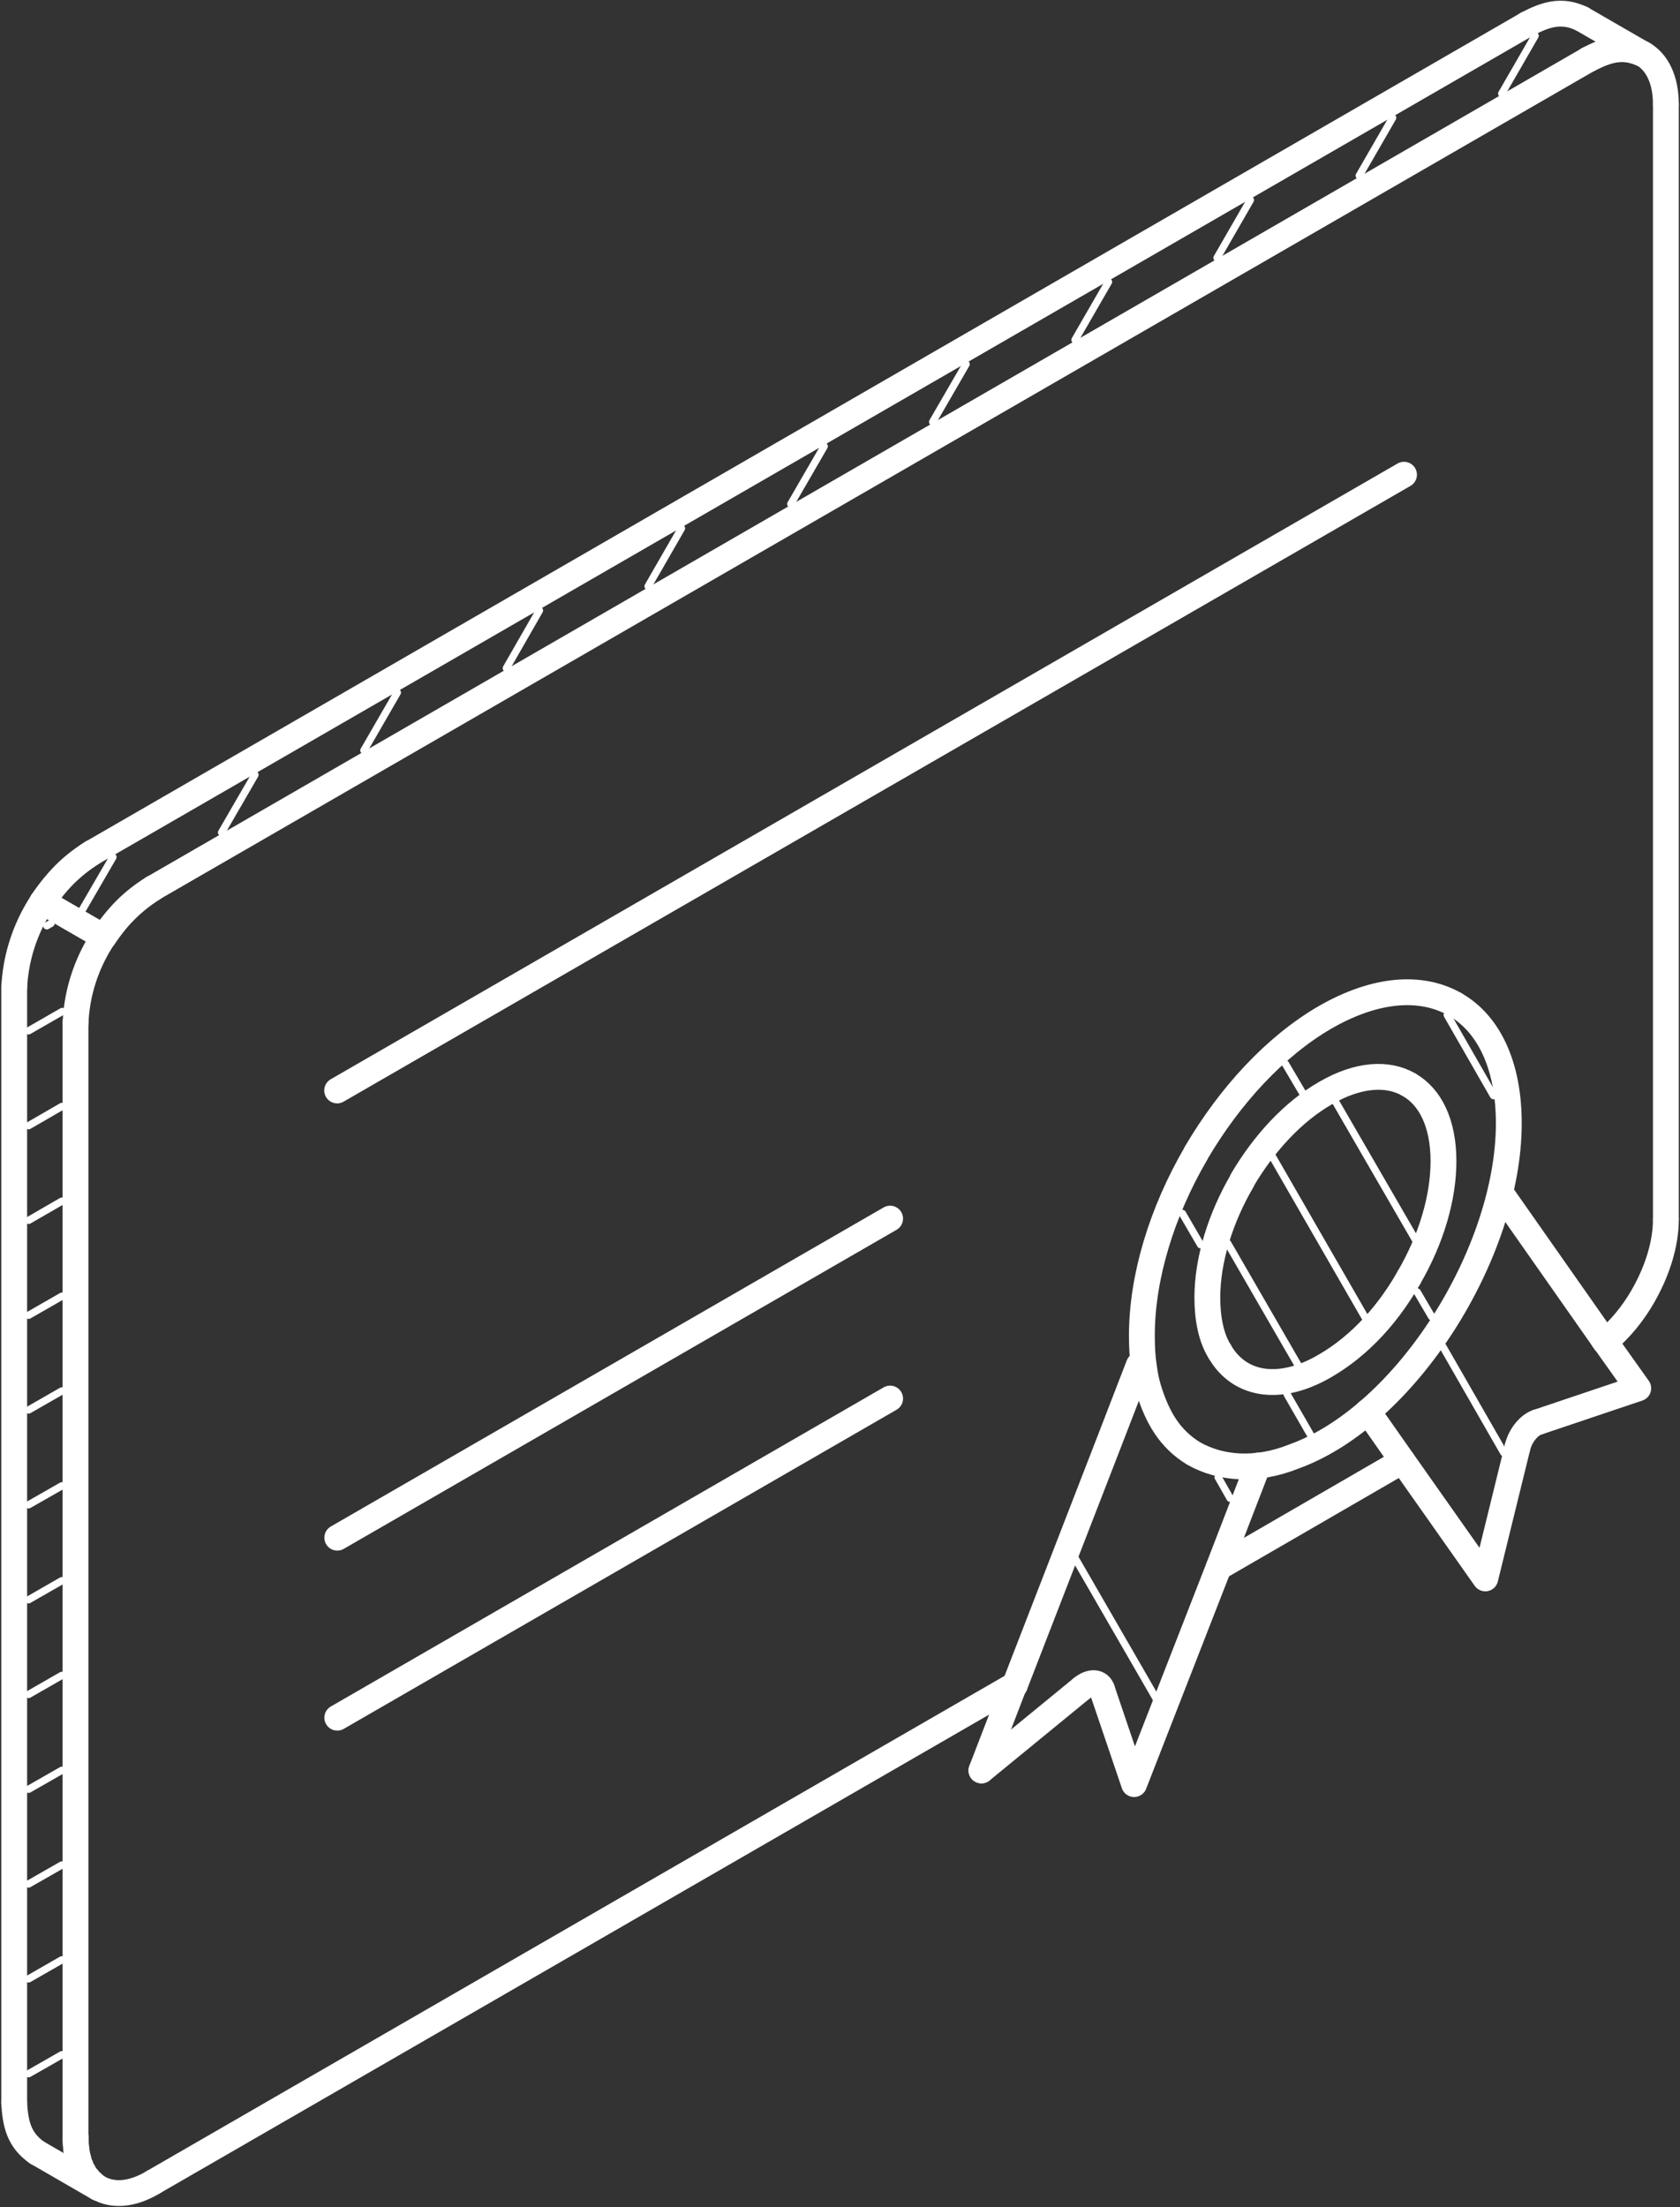 <?xml version="1.0" encoding="UTF-8"?> <svg xmlns="http://www.w3.org/2000/svg" width="357" height="469" viewBox="0 0 357 469" fill="none"><rect x="0" y="0" width="357" height="469" fill="#333333" stroke="none"/> <path d="M32.568 463.692C27.983 466.426 23.934 466.612 20.886 464.865C20.443 464.604 19.978 464.264 19.582 463.815C19.187 463.552 18.814 463.182 18.652 462.826C18.209 462.454 17.953 462.007 17.767 461.544C17.511 461.125 17.185 460.646 17.116 460.183C16.86 459.766 16.767 459.317 16.674 458.87C16.394 457.958 16.208 457.092 16.138 456.073C16.069 455.47 16.068 454.821 16.068 454.188" stroke="white" stroke-width="5.49" stroke-miterlimit="22.926" stroke-linecap="round" stroke-linejoin="round"></path> <path d="M337.488 12.642C340.114 11.312 342.335 10.416 344.683 10.416C345.389 10.416 346.021 10.494 346.828 10.681C347.535 10.865 348.368 11.128 349.151 11.469C352.104 13.215 353.998 16.878 353.998 22.146" stroke="white" stroke-width="5.49" stroke-miterlimit="22.926" stroke-linecap="round" stroke-linejoin="round"></path> <path d="M354.001 259.093C354.001 264.409 352.108 270.22 349.154 275.367C347.008 279.138 344.206 282.539 341.076 285.104" stroke="white" stroke-width="5.49" stroke-miterlimit="22.926" stroke-linecap="round" stroke-linejoin="round"></path> <path d="M340.717 284.577L341.095 285.101L348.128 294.993L326.828 302.164" stroke="white" stroke-width="5.49" stroke-miterlimit="22.926" stroke-linecap="round" stroke-linejoin="round"></path> <path d="M322.461 307.556L315.623 335.389L298.038 310.429L290.673 299.935" stroke="white" stroke-width="5.49" stroke-miterlimit="22.926" stroke-linecap="round" stroke-linejoin="round"></path> <path d="M267.315 311.405L258.962 333.043L240.997 379.096L234.201 359.052" stroke="white" stroke-width="5.49" stroke-miterlimit="22.926" stroke-linecap="round" stroke-linejoin="round"></path> <path d="M309.235 213.442C302.119 209.362 292.431 209.934 281.594 216.161C270.908 222.361 261.32 232.853 254.229 244.893" stroke="white" stroke-width="5.49" stroke-miterlimit="22.926" stroke-linecap="round" stroke-linejoin="round"></path> <path d="M254.018 245.308C246.932 257.501 242.65 271.318 242.65 283.775C242.65 286.123 242.751 288.302 243.076 290.387C243.276 291.995 243.602 293.632 244.053 295.102C245.956 301.299 248.635 305.751 253.592 308.808C259.326 312.086 266.938 312.689 274.95 309.489C298.812 300.881 320.621 266.187 320.621 238.692C320.621 226.283 316.314 217.49 309.228 213.441" stroke="white" stroke-width="5.49" stroke-miterlimit="22.926" stroke-linecap="round" stroke-linejoin="round"></path> <path d="M299.388 230.473C294.904 227.86 288.602 228.246 281.703 232.249C274.778 236.207 268.576 242.96 264.018 250.701" stroke="white" stroke-width="5.49" stroke-miterlimit="22.926" stroke-linecap="round" stroke-linejoin="round"></path> <path d="M263.916 250.968C259.324 258.864 256.559 267.735 256.559 275.74C256.559 280.083 257.349 284.271 259.176 287.145" stroke="white" stroke-width="5.49" stroke-miterlimit="22.926" stroke-linecap="round" stroke-linejoin="round"></path> <path d="M259.182 287.172C263.292 294.266 271.462 295.626 280.429 290.866C287.528 287.063 294.178 280.636 299.384 271.502" stroke="white" stroke-width="5.49" stroke-miterlimit="22.926" stroke-linecap="round" stroke-linejoin="round"></path> <path d="M299.378 271.5C304.219 263.2 306.739 254.362 306.739 246.744C306.739 238.736 303.969 233.067 299.378 230.469" stroke="white" stroke-width="5.49" stroke-miterlimit="22.926" stroke-linecap="round" stroke-linejoin="round"></path> <path d="M3 446.757C3.277 451.286 3.994 454.685 7.878 457.406" stroke="white" stroke-width="5.49" stroke-miterlimit="22.926" stroke-linecap="round" stroke-linejoin="round"></path> <path d="M7.885 457.404L20.877 464.914" stroke="white" stroke-width="5.49" stroke-miterlimit="22.926" stroke-linecap="round" stroke-linejoin="round"></path> <path d="M20.878 464.914C16.911 462.146 16.215 458.794 16.053 454.219" stroke="white" stroke-width="5.49" stroke-miterlimit="22.926" stroke-linecap="round" stroke-linejoin="round"></path> <path d="M16.041 454.219V217.258" stroke="white" stroke-width="5.49" stroke-miterlimit="22.926" stroke-linecap="round" stroke-linejoin="round"></path> <path d="M16.068 217.256C16.511 205.85 22.84 194.831 32.568 188.711" stroke="white" stroke-width="5.49" stroke-miterlimit="22.926" stroke-linecap="round" stroke-linejoin="round"></path> <path d="M32.549 188.713L337.499 12.642" stroke="white" stroke-width="5.49" stroke-miterlimit="22.926" stroke-linecap="round" stroke-linejoin="round"></path> <path d="M337.488 12.641C341.548 10.525 344.876 9.474 349.162 11.514" stroke="white" stroke-width="5.49" stroke-miterlimit="22.926" stroke-linecap="round" stroke-linejoin="round"></path> <path d="M349.162 11.518L336.126 3.991" stroke="white" stroke-width="5.49" stroke-miterlimit="22.926" stroke-linecap="round" stroke-linejoin="round"></path> <path d="M336.137 3.987C331.839 1.961 328.521 3.012 324.475 5.131" stroke="white" stroke-width="5.49" stroke-miterlimit="22.926" stroke-linecap="round" stroke-linejoin="round"></path> <path d="M324.5 5.131L19.564 181.203" stroke="white" stroke-width="5.49" stroke-miterlimit="22.926" stroke-linecap="round" stroke-linejoin="round"></path> <path d="M19.567 181.2C9.826 187.35 3.565 198.338 3.031 209.744" stroke="white" stroke-width="5.49" stroke-miterlimit="22.926" stroke-linecap="round" stroke-linejoin="round"></path> <path d="M3.018 209.749V446.756" stroke="white" stroke-width="5.49" stroke-miterlimit="22.926" stroke-linecap="round" stroke-linejoin="round"></path> <path d="M215.528 358.08L32.549 463.693" stroke="white" stroke-width="5.49" stroke-miterlimit="22.926" stroke-linecap="round" stroke-linejoin="round"></path> <path d="M354 22.146V259.092" stroke="white" stroke-width="5.49" stroke-miterlimit="22.926" stroke-linecap="round" stroke-linejoin="round"></path> <path d="M298.028 310.432L258.984 333.041" stroke="white" stroke-width="5.49" stroke-miterlimit="22.926" stroke-linecap="round" stroke-linejoin="round"></path> <path d="M318.854 253.422L341.074 285.104" stroke="white" stroke-width="5.49" stroke-miterlimit="22.926" stroke-linecap="round" stroke-linejoin="round"></path> <path d="M340.471 284.115C340.571 284.301 340.647 284.424 340.722 284.58" stroke="white" stroke-width="5.49" stroke-miterlimit="22.926" stroke-linecap="round" stroke-linejoin="round"></path> <path d="M326.819 302.165C324.938 302.721 323.057 305.026 322.455 307.559" stroke="white" stroke-width="5.49" stroke-miterlimit="22.926" stroke-linecap="round" stroke-linejoin="round"></path> <path d="M234.216 359.053C233.653 357.276 231.692 357.168 229.805 358.791" stroke="white" stroke-width="5.49" stroke-miterlimit="22.926" stroke-linecap="round" stroke-linejoin="round"></path> <path d="M229.809 358.787L208.559 376.191" stroke="white" stroke-width="5.49" stroke-miterlimit="22.926" stroke-linecap="round" stroke-linejoin="round"></path> <path d="M208.549 376.193C210.842 370.197 213.232 364.109 215.525 358.081" stroke="white" stroke-width="5.49" stroke-miterlimit="22.926" stroke-linecap="round" stroke-linejoin="round"></path> <path d="M215.553 358.08H215.65" stroke="white" stroke-width="5.49" stroke-miterlimit="22.926" stroke-linecap="round" stroke-linejoin="round"></path> <path d="M215.652 358.076C224.419 335.389 233.259 312.765 242.001 290.048" stroke="white" stroke-width="5.49" stroke-miterlimit="22.926" stroke-linecap="round" stroke-linejoin="round"></path> <path d="M71.672 326.736L189.149 258.937" stroke="white" stroke-width="5.49" stroke-miterlimit="22.926" stroke-linecap="round" stroke-linejoin="round"></path> <path d="M71.672 364.984L189.149 297.171" stroke="white" stroke-width="5.49" stroke-miterlimit="22.926" stroke-linecap="round" stroke-linejoin="round"></path> <path d="M71.644 231.707L298.353 100.869" stroke="white" stroke-width="5.49" stroke-miterlimit="22.926" stroke-linecap="round" stroke-linejoin="round"></path> <path d="M22.051 199.1C25.192 194.524 27.799 191.695 32.569 188.714" stroke="white" stroke-width="5.49" stroke-miterlimit="22.926" stroke-linecap="round" stroke-linejoin="round"></path> <path d="M19.566 181.203C14.766 184.231 12.261 187.014 9.037 191.588" stroke="white" stroke-width="5.49" stroke-miterlimit="22.926" stroke-linecap="round" stroke-linejoin="round"></path> <path d="M9.016 191.588L22.035 199.1" stroke="white" stroke-width="5.49" stroke-miterlimit="22.926" stroke-linecap="round" stroke-linejoin="round"></path> <path d="M13.143 436.602L6.082 440.635" stroke="white" stroke-width="1.551" stroke-miterlimit="10" stroke-linecap="round"></path> <path d="M13.143 416.433L6.082 420.482" stroke="white" stroke-width="1.551" stroke-miterlimit="10" stroke-linecap="round"></path> <path d="M13.143 396.285L6.082 400.318" stroke="white" stroke-width="1.551" stroke-miterlimit="10" stroke-linecap="round"></path> <path d="M13.143 376.16L6.082 380.193" stroke="white" stroke-width="1.551" stroke-miterlimit="10" stroke-linecap="round"></path> <path d="M13.143 355.994L6.082 360.043" stroke="white" stroke-width="1.551" stroke-miterlimit="10" stroke-linecap="round"></path> <path d="M13.143 335.873L6.082 339.922" stroke="white" stroke-width="1.551" stroke-miterlimit="10" stroke-linecap="round"></path> <path d="M13.143 315.715L6.082 319.75" stroke="white" stroke-width="1.551" stroke-miterlimit="10" stroke-linecap="round"></path> <path d="M13.143 295.55L6.082 299.602" stroke="white" stroke-width="1.551" stroke-miterlimit="10" stroke-linecap="round"></path> <path d="M13.143 275.427L6.082 279.477" stroke="white" stroke-width="1.551" stroke-miterlimit="10" stroke-linecap="round"></path> <path d="M13.143 255.229L6.082 259.309" stroke="white" stroke-width="1.551" stroke-miterlimit="10" stroke-linecap="round"></path> <path d="M13.143 235.108L6.082 239.189" stroke="white" stroke-width="1.551" stroke-miterlimit="10" stroke-linecap="round"></path> <path d="M13.244 214.911L6.066 219.037" stroke="white" stroke-width="1.551" stroke-miterlimit="10" stroke-linecap="round"></path> <path d="M10.85 196.192L9.947 196.717" stroke="white" stroke-width="1.551" stroke-miterlimit="10" stroke-linecap="round"></path> <path d="M326.213 7.594L319.117 19.895" stroke="white" stroke-width="1.551" stroke-miterlimit="10" stroke-linecap="round"></path> <path d="M295.935 25.025L288.842 37.324" stroke="white" stroke-width="1.551" stroke-miterlimit="10" stroke-linecap="round"></path> <path d="M265.705 42.499L258.615 54.803" stroke="white" stroke-width="1.551" stroke-miterlimit="10" stroke-linecap="round"></path> <path d="M235.553 59.901L228.443 72.219" stroke="white" stroke-width="1.551" stroke-miterlimit="10" stroke-linecap="round"></path> <path d="M205.296 77.384L198.191 89.654" stroke="white" stroke-width="1.551" stroke-miterlimit="10" stroke-linecap="round"></path> <path d="M175.146 94.829L168.047 107.098" stroke="white" stroke-width="1.551" stroke-miterlimit="10" stroke-linecap="round"></path> <path d="M144.815 112.258L137.723 124.576" stroke="white" stroke-width="1.551" stroke-miterlimit="10" stroke-linecap="round"></path> <path d="M114.635 129.714L107.598 141.984" stroke="white" stroke-width="1.551" stroke-miterlimit="10" stroke-linecap="round"></path> <path d="M84.432 147.155L77.332 159.457" stroke="white" stroke-width="1.551" stroke-miterlimit="10" stroke-linecap="round"></path> <path d="M54.179 164.636L47.088 176.891" stroke="white" stroke-width="1.551" stroke-miterlimit="10" stroke-linecap="round"></path> <path d="M24 182.116L17.545 193.242" stroke="white" stroke-width="1.551" stroke-miterlimit="10" stroke-linecap="round"></path> <path d="M278.476 304.881L273.52 296.275" stroke="white" stroke-width="1.551" stroke-miterlimit="10" stroke-linecap="round"></path> <path d="M255.126 264.486L251.258 257.842" stroke="white" stroke-width="1.551" stroke-miterlimit="10" stroke-linecap="round"></path> <path d="M304.222 279.77L301.154 274.53" stroke="white" stroke-width="1.551" stroke-miterlimit="10" stroke-linecap="round"></path> <path d="M276.666 232.016L273.148 226.051" stroke="white" stroke-width="1.551" stroke-miterlimit="10" stroke-linecap="round"></path> <path d="M317.372 232.807L307.54 215.666" stroke="white" stroke-width="1.551" stroke-miterlimit="10" stroke-linecap="round"></path> <path d="M319.538 308.658L306.472 285.894" stroke="white" stroke-width="1.551" stroke-miterlimit="10" stroke-linecap="round"></path> <path d="M245.678 360.908L228.547 331.234" stroke="white" stroke-width="1.551" stroke-miterlimit="10" stroke-linecap="round"></path> <path d="M261.399 318.363L258.857 313.897" stroke="white" stroke-width="1.551" stroke-miterlimit="10" stroke-linecap="round"></path> <path d="M276.058 290.451L260.877 264.178" stroke="white" stroke-width="1.551" stroke-miterlimit="10" stroke-linecap="round"></path> <path d="M290.469 280.607L270.113 245.265" stroke="white" stroke-width="1.551" stroke-miterlimit="10" stroke-linecap="round"></path> <path d="M300.894 263.619L283.502 233.561" stroke="white" stroke-width="1.551" stroke-miterlimit="10" stroke-linecap="round"></path> </svg> 